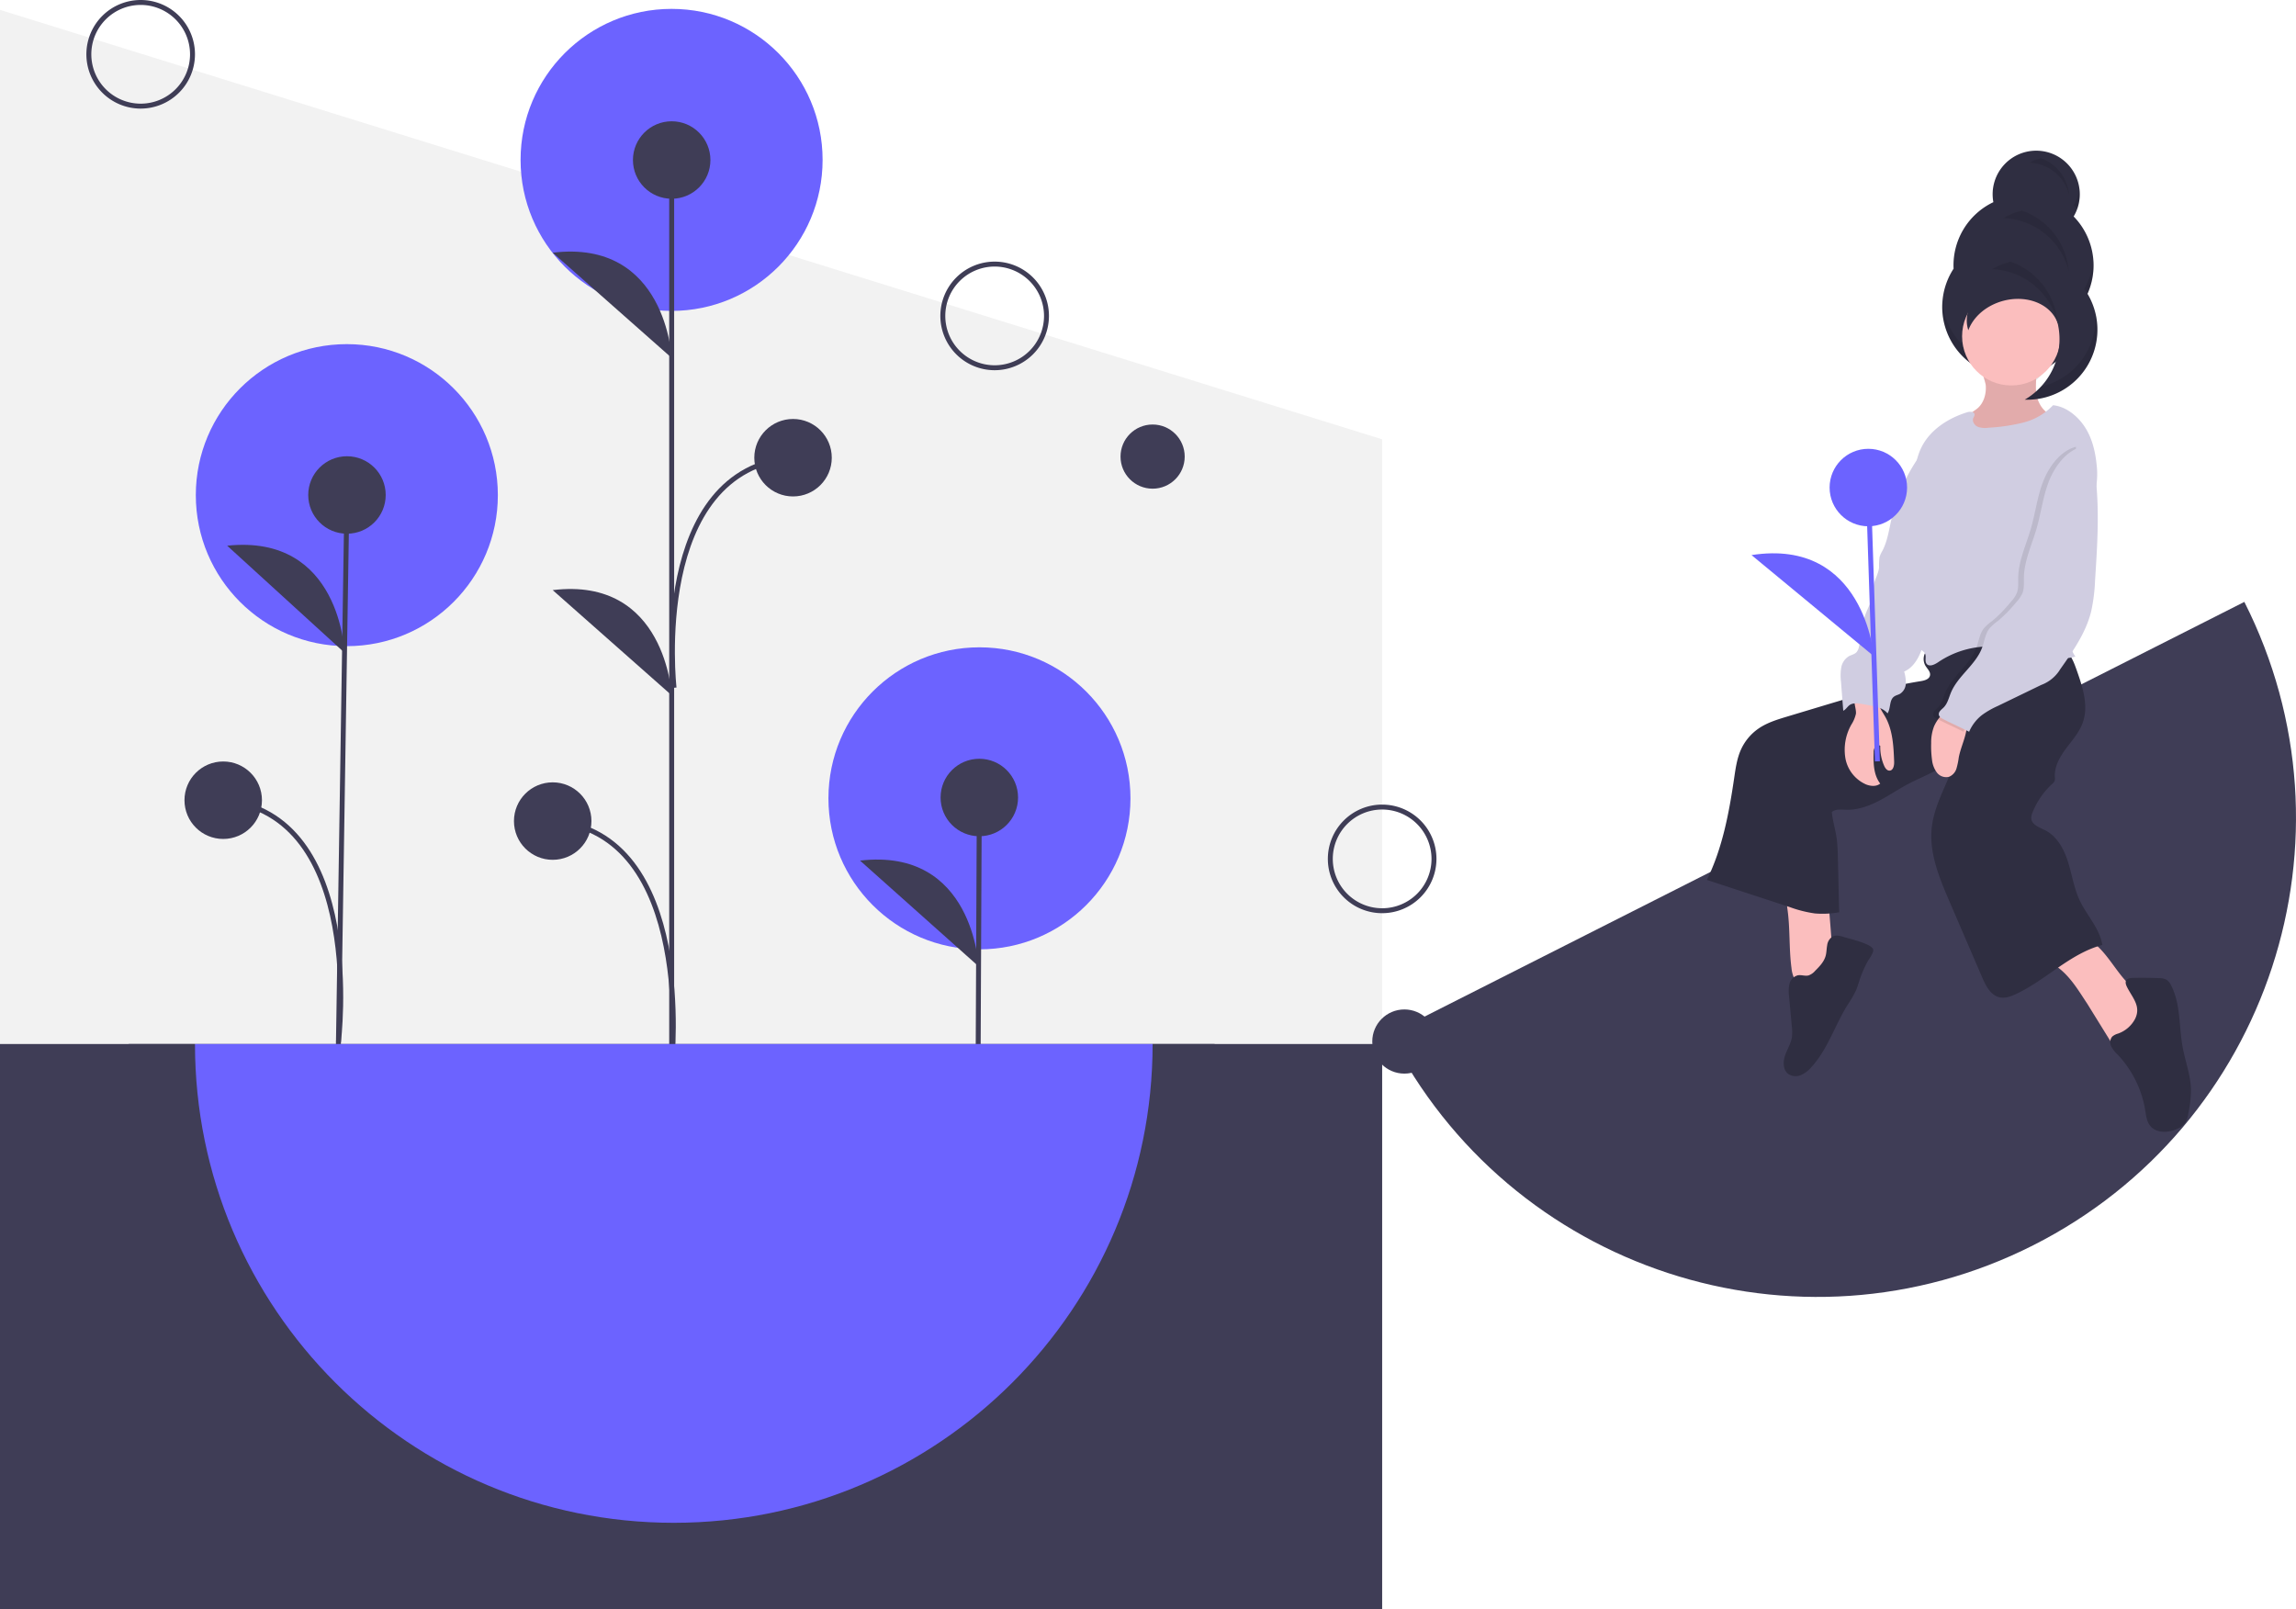 <svg data-name="Layer 1" xmlns="http://www.w3.org/2000/svg" width="930.259" height="652"><defs><linearGradient id="a" x1="795.53" y1="278.269" x2="795.53" y2="266.11" gradientTransform="translate(168)" gradientUnits="userSpaceOnUse"><stop offset="0" stop-color="gray" stop-opacity=".25"/><stop offset=".535" stop-color="gray" stop-opacity=".12"/><stop offset="1" stop-color="gray" stop-opacity=".1"/></linearGradient></defs><path fill="#f2f2f2" d="M560 652H0V4l560 174v474z"/><path fill="#3f3d56" d="M52.129 423h440v205h-440z"/><circle cx="396.839" cy="323.463" r="61.186" fill="#6c63ff"/><path fill="#3f3d56" stroke="#3f3d56" stroke-miterlimit="10" stroke-width="2" d="M396.284 434.114l.502-110.988"/><circle cx="396.786" cy="323.126" r="15.695" fill="#3f3d56"/><path d="M396.477 391.53s-2.025-48.234-48.014-42.837" fill="#3f3d56"/><circle cx="140.524" cy="200.621" r="61.186" fill="#6c63ff"/><path fill="#3f3d56" stroke="#3f3d56" stroke-miterlimit="10" stroke-width="2" d="M137.059 426.503l3.521-225.95"/><circle cx="140.58" cy="200.553" r="15.695" fill="#3f3d56"/><path d="M139.584 264.465s-1.49-48.254-47.537-43.365" fill="#3f3d56"/><path d="M137.126 422.189s11.534-92.568-46.686-97.96" fill="none" stroke="#3f3d56" stroke-miterlimit="10" stroke-width="2"/><circle cx="90.44" cy="324.228" r="15.695" fill="#3f3d56"/><circle cx="272.103" cy="64.785" r="61.186" fill="#6c63ff"/><path fill="#3f3d56" stroke="#3f3d56" stroke-miterlimit="10" stroke-width="2" d="M272.141 435.216V65.01"/><circle cx="272.141" cy="64.835" r="15.695" fill="#3f3d56"/><circle cx="223.934" cy="332.68" r="15.695" fill="#3f3d56"/><path d="M272.141 145.007s-2.242-48.225-48.207-42.62M272.141 281.72s-2.242-48.226-48.207-42.62" fill="#3f3d56"/><path d="M272.141 430.902s10.09-93.737-48.207-98.222" fill="none" stroke="#3f3d56" stroke-miterlimit="10" stroke-width="2"/><circle cx="321.311" cy="185.452" r="15.695" fill="#3f3d56"/><path d="M273.104 278.673s-10.09-88.736 48.207-93.22" fill="none" stroke="#3f3d56" stroke-miterlimit="10" stroke-width="2"/><path d="M403 150a22 22 0 1122-22 22.025 22.025 0 01-22 22zm0-42a20 20 0 1020 20 20.023 20.023 0 00-20-20zM57 44a22 22 0 1122-22 22.025 22.025 0 01-22 22zm0-42a20 20 0 1020 20A20.023 20.023 0 0057 2zM560 370a22 22 0 1122-22 22.025 22.025 0 01-22 22zm0-42a20 20 0 1020 20 20.023 20.023 0 00-20-20z" fill="#3f3d56"/><circle cx="467" cy="185" r="13" fill="#3f3d56"/><circle cx="569" cy="422" r="13" fill="#3f3d56"/><path d="M560 652V423h-93c0 107.143-86.857 194-194 194S79 530.143 79 423H0v229z" fill="#3f3d56"/><path d="M273 617c107.143 0 194-86.857 194-194H79c0 107.143 86.857 194 194 194z" fill="#6c63ff"/><path d="M823.783 504.557c95.608-48.362 133.909-165.072 85.547-260.68L563.104 419.01c48.361 95.607 165.071 133.908 260.68 85.547z" fill="#3f3d56"/><path d="M965.667 267.503a28.437 28.437 0 001.872-1.393 28.717 28.717 0 01-5.971 10.2 29.085 29.085 0 01-1.981 1.96c-.014-.159-.029-.317-.037-.475-.08-1.53.031-3.14.052-4.715a20.115 20.115 0 006.065-5.577z" transform="translate(-134.87 -124)" fill="url(#a)"/><path d="M840.178 87.71a17.65 17.65 0 10-32.535-5.801 28.337 28.337 0 00-16.12 26.96 28.373 28.373 0 1052.147 15.484c0-.452-.014-.901-.035-1.348a28.37 28.37 0 00-3.457-35.294z" fill="#2f2e41"/><g opacity=".1"><path d="M807.41 77.429c.078-.04.154-.084.233-.122-.056-.305-.095-.616-.135-.926l-.029.193c-.034.287-.05.57-.07.855zM848.032 106.314a28.25 28.25 0 01-4.397 12.09c.021.447.035.896.035 1.348a28.37 28.37 0 01-56.65 2.287c-.061.764-.099 1.535-.099 2.314a28.374 28.374 0 1056.749 0c0-.452-.014-.901-.035-1.348a28.287 28.287 0 004.5-17.816c-.03.375-.058.75-.103 1.125zM842.506 76.362a17.581 17.581 0 01-2.328 6.748c.496.51.965 1.043 1.421 1.588a17.655 17.655 0 00.907-8.336z"/></g><path d="M725.837 392.135a12.942 12.942 0 001.29 4.642 5.134 5.134 0 003.761 2.754 7.591 7.591 0 004.15-1.203c2.526-1.32 5.148-2.853 6.467-5.38 1.276-2.446 1.093-5.365.877-8.116l-1.696-21.636c-4.087-.112-8.192-.11-12.275.112-4.045.22-4.755 1.173-4.192 5.121 1.12 7.858.575 15.84 1.618 23.706zM845.73 406.758l9.723 15.71a3.841 3.841 0 002.115 1.988 3.319 3.319 0 002.032-.353c3.243-1.417 5.725-4.108 8.106-6.726 1.616-1.776 3.287-3.65 3.893-5.973a7.61 7.61 0 00-1.943-7.16 23.559 23.559 0 00-3.665-2.62c-7.687-5.184-11.156-15.034-18.744-20.362a2.96 2.96 0 00-1.537-.66 3.18 3.18 0 00-1.58.529l-10.373 5.686c-4.492 2.457-3.068 2.746.343 5.393 5.025 3.899 8.164 9.35 11.63 14.548z" fill="#fbbebe"/><path d="M746.943 379.621c-1.424-.449-3.02-.853-4.363-.2a4.812 4.812 0 00-2.273 3.586c-.271 1.444-.238 2.942-.64 4.355-.675 2.383-2.49 4.245-4.24 5.998a6.185 6.185 0 01-2.664 1.853c-1.402.36-2.893-.297-4.319-.048a4.702 4.702 0 00-3.407 3.473 13.835 13.835 0 00-.166 5.095l1.103 12.059a18.274 18.274 0 01.045 4.43c-.407 2.652-1.947 4.978-2.802 7.52s-.807 5.788 1.332 7.405a5.358 5.358 0 005.119.451 11.898 11.898 0 004.24-3.219c6.549-7.142 9.473-16.815 14.567-25.059a48.795 48.795 0 003.48-5.974c.7-1.602 1.144-3.3 1.71-4.954a49.459 49.459 0 012.805-6.435c.605-1.187 2.925-4.046 2.438-5.373-.832-2.262-9.759-4.267-11.965-4.963zM865.035 412.883a12.466 12.466 0 01-6.89 5.905 6.219 6.219 0 00-2.342 1.212 3.625 3.625 0 00-.41 3.972 12.736 12.736 0 002.606 3.325 42.989 42.989 0 0111.166 22.502c.348 2.131.576 4.396 1.851 6.138 2.49 3.404 7.793 3.181 11.538 1.241a7.46 7.46 0 002.886-2.34 9.38 9.38 0 001.167-3.559 49.064 49.064 0 001.114-9.443c-.072-5.996-2.324-11.727-3.4-17.626-1.526-8.371-.761-17.388-4.66-24.952a5.566 5.566 0 00-1.78-2.238 6.248 6.248 0 00-3.17-.711q-5.283-.216-10.573-.093c-.988.023-2.143.147-2.655.993-.523.864-.066 1.968.394 2.868 2.182 4.27 5.719 7.684 3.158 12.806z" fill="#2f2e41"/><path d="M781.371 262.835a5.44 5.44 0 00-1.276 6.868c.781 1.294 2.182 2.499 1.875 3.978-.319 1.537-2.207 2.058-3.757 2.305-13.655 2.172-26.944 6.17-40.184 10.156l-13.887 4.181c-4.005 1.206-8.079 2.444-11.539 4.793a20.768 20.768 0 00-7.258 8.67c-1.588 3.56-2.134 7.482-2.7 11.338-2.086 14.192-4.75 28.524-11.082 41.395l33.683 11.044a49.485 49.485 0 0010.093 2.54 37.612 37.612 0 009.83-.476c-.21-7.52-.337-15.269-.546-22.79a63.977 63.977 0 00-.462-7.107c-.506-3.604-1.624-7.11-1.972-10.733 1.553-1.281 3.812-.963 5.825-.904 4.595.134 9.081-1.463 13.168-3.569s7.886-4.73 11.95-6.878c6.77-3.58 14.47-5.989 19.639-11.641-2.633 10.033-8.852 18.776-10.055 29.08-1.216 10.41 3.02 20.597 7.168 30.222l13.251 30.753c1.463 3.395 3.412 7.212 7.02 8.022 2.247.504 4.565-.339 6.651-1.316 12.197-5.712 21.954-16.45 34.976-19.884-.97-6.45-6.066-11.78-8.951-17.628-2.434-4.932-3.229-10.486-4.85-15.742s-4.409-10.58-9.309-13.079c-2.326-1.186-5.46-2.218-5.678-4.82a5.453 5.453 0 01.518-2.42 31.558 31.558 0 017.926-11.539 3.505 3.505 0 001.042-1.304 3.932 3.932 0 00.078-1.552c-.246-4.187 1.996-8.104 4.497-11.471s5.391-6.572 6.802-10.522c2.424-6.792.018-14.256-2.38-21.058-.968-2.75-1.987-5.584-3.978-7.713-3.12-3.34-7.981-4.302-12.524-4.8-14.69-1.61-31.93-5.462-43.604 3.601z" fill="#2f2e41"/><path d="M779.842 264.866a2.819 2.819 0 002.128-1.92 2.054 2.054 0 00.034-.574c-.211.154-.425.302-.632.463a5.042 5.042 0 00-1.53 2.031z" opacity=".1"/><path d="M804.585 156.385c.176 3.355-.837 6.946-3.417 9.1-.827.69-1.788 1.213-2.584 1.94a6.983 6.983 0 001.022 10.607c2.678 1.634 6.083 1.194 9.175.657a53.6 53.6 0 0012.042-3.142 19.987 19.987 0 009.492-7.775c-3.366-1.876-5.199-5.818-5.403-9.667-.205-3.853.852-8.226-1.589-11.215-2.35-2.879-6.773-2.858-10.355-1.87-1.798.496-3.54 1.182-5.34 1.668-.912.245-3.926.252-4.522.924-1.084 1.222 1.378 6.832 1.48 8.773z" fill="#fbbebe"/><path d="M804.585 156.385c.176 3.355-.837 6.946-3.417 9.1-.827.69-1.788 1.213-2.584 1.94a6.983 6.983 0 001.022 10.607c2.678 1.634 6.083 1.194 9.175.657a53.6 53.6 0 0012.042-3.142 19.987 19.987 0 009.492-7.775c-3.366-1.876-5.199-5.818-5.403-9.667-.205-3.853.852-8.226-1.589-11.215-2.35-2.879-6.773-2.858-10.355-1.87-1.798.496-3.54 1.182-5.34 1.668-.912.245-3.926.252-4.522.924-1.084 1.222 1.378 6.832 1.48 8.773z" opacity=".1"/><circle cx="814.912" cy="136.24" r="19.939" fill="#fbbebe"/><path d="M751.951 289.213a13.617 13.617 0 01-1.877 4.427 20.743 20.743 0 00-2.38 13.607 14.36 14.36 0 008.381 10.594c1.867.735 4.179.929 5.718-.358-2.664-3.465-2.805-8.196-2.646-12.563a4.166 4.166 0 01.56-2.333 1.465 1.465 0 012.105-.373 18.965 18.965 0 001.558 8.006c.421.97 1.142 2.043 2.2 2.015 1.518-.04 1.928-2.095 1.87-3.613-.234-6.184-.537-12.625-3.518-18.048-1.091-1.985-2.546-3.849-2.96-6.076a3.607 3.607 0 00-.763-2.126 2.719 2.719 0 00-1.121-.523c-1.717-.485-5.78-1.995-7.196-.387-1.519 1.724.344 5.69.07 7.75z" fill="#fbbebe"/><path d="M781.563 183.275c-2.287-.257-4.092 1.835-5.345 3.766a72.847 72.847 0 00-9.924 23.527c-.966 4.27-1.572 8.705-3.6 12.585a12.196 12.196 0 00-1.171 2.56 25.271 25.271 0 00-.183 4.127c-.21 2.492-1.683 4.705-2.177 7.156-.295 1.46-.235 2.973-.497 4.44-.459 2.57-1.87 4.854-2.774 7.303-1.59 4.312-1.576 9.045-2.746 13.489a4.661 4.661 0 01-.924 2.004c-.793.872-2.062 1.085-3.1 1.643a6.715 6.715 0 00-3.112 4.596 19.895 19.895 0 00-.106 5.707l.916 11.794c.945-.396 1.562-1.465 2.35-2.12 1.44-1.199 3.558-.93 5.403-.596l2.687.487c2.749.499 5.738 1.134 7.501 3.3 1.401-2.19.6-5.42 2.754-6.878.7-.474 1.568-.635 2.306-1.047a5.146 5.146 0 002.347-4.138 15.2 15.2 0 00-.675-4.885c3.452-1.458 5.593-4.953 6.943-8.448a69.837 69.837 0 003.21-13.03c3.119-17.527 5.97-35.18 6.252-52.98a25.435 25.435 0 00-.97-8.83c-.983-2.81-2.407-5.2-5.365-5.532z" fill="#d0cde1"/><path d="M831.83 164.187a25.108 25.108 0 01-12.127 7.043 74.891 74.891 0 01-14.042 2.069 8.737 8.737 0 01-4.343-.375c-1.34-.607-2.357-2.192-1.812-3.558a3.794 3.794 0 00.524-1.383c-.023-1.214-1.81-1.315-2.97-.956-7.676 2.374-15.037 7.075-18.58 14.286-2 4.074-2.66 8.654-3.295 13.148-1.669 11.82-3.333 23.896-1.097 35.622 1.193 6.252 3.487 12.347 3.63 18.71.08 3.566-.52 7.118-.493 10.685a5.37 5.37 0 00.945 3.525c.552.641 1.385 1.046 1.77 1.8.644 1.26-.216 2.99.631 4.123 1.044 1.396 3.225.394 4.663-.59a37.107 37.107 0 0124.673-6.212c10.45 1.121 20.834 6.691 30.969 3.908a14.929 14.929 0 01-1.346-2.413c-5.053-16.606-4.711-35.168 2.852-50.792 2.584-5.338 6.013-10.425 7.003-16.272a30.98 30.98 0 00.093-8.254c-.532-5.308-1.796-10.66-4.681-15.147s-7.658-8.442-12.967-8.967z" fill="#d0cde1"/><path d="M783.592 294.344a18.16 18.16 0 00-1.148 6.787 39.715 39.715 0 00.33 6.626 10.553 10.553 0 001.937 5.205 4.764 4.764 0 004.978 1.77 5.222 5.222 0 003.003-3.34 30.52 30.52 0 00.942-4.546c.874-4.526 3.25-8.774 3.292-13.383a3.764 3.764 0 00-.254-1.604c-.864-1.894-5.099-4.02-7.168-3.701-2.589.399-4.973 3.998-5.912 6.186z" fill="#fbbebe"/><path d="M841.131 181.02c-.394 3.964 3.44 6.952 4.957 10.637a17.906 17.906 0 011.046 5.351c1.065 12.676.238 25.426-.59 38.12a71.78 71.78 0 01-1.566 12.563c-2.14 8.674-7.405 16.194-12.565 23.488a15.117 15.117 0 01-7.693 6.345l-17.703 8.576a34.27 34.27 0 00-6.289 3.616 17.201 17.201 0 00-5.205 6.777c-3.435-1.755-7.001-3.33-10.436-5.086-.804-.41-1.703-.946-1.842-1.838-.186-1.197 1.065-2.043 1.926-2.894 1.61-1.594 2.108-3.956 2.98-6.048 2.849-6.832 10.015-11.206 12.6-18.143.993-2.666 1.297-5.678 3.058-7.912a19.622 19.622 0 013.378-2.981 57.46 57.46 0 007.488-7.666 12.997 12.997 0 002.449-3.586c.774-1.969.542-4.164.582-6.28.132-6.923 3.263-13.38 5.18-20.035 1.804-6.266 2.557-12.84 4.925-18.917s7.007-12.453 13.32-14.087z" opacity=".1"/><path d="M843.432 181.02c-.395 3.964 3.44 6.952 4.956 10.637a17.906 17.906 0 011.047 5.351c1.065 12.676.238 25.426-.59 38.12a71.78 71.78 0 01-1.566 12.563c-2.14 8.674-7.406 16.194-12.565 23.488a15.117 15.117 0 01-7.693 6.345l-17.704 8.576a34.27 34.27 0 00-6.288 3.616 17.202 17.202 0 00-5.206 6.777c-3.434-1.755-7-3.33-10.435-5.086-.804-.41-1.703-.946-1.842-1.838-.186-1.197 1.065-2.043 1.926-2.894 1.61-1.594 2.107-3.956 2.98-6.048 2.849-6.832 10.014-11.206 12.6-18.143.993-2.666 1.296-5.678 3.058-7.912a19.623 19.623 0 013.377-2.981 57.46 57.46 0 007.489-7.666 12.998 12.998 0 002.449-3.586c.773-1.969.542-4.164.582-6.28.132-6.923 3.262-13.38 5.179-20.035 1.805-6.266 2.558-12.84 4.926-18.917s7.006-12.453 13.32-14.087z" fill="#d0cde1"/><path d="M824.8 105.416a28.245 28.245 0 00-17.704 3.666c.787.03 1.577.083 2.373.179a28.372 28.372 0 0110.897 52.674 28.37 28.37 0 004.434-56.519z" fill="#2f2e41"/><path d="M833.528 121.19a12.969 12.969 0 01.224 9.938 12.649 12.649 0 00-.465-1.21c-3.507-7.804-14.311-11.034-24.131-7.215-5.785 2.25-9.936 6.445-11.655 11.108-2.5-7.544 2.578-16.212 11.896-19.836 9.82-3.819 20.624-.589 24.131 7.215z" fill="#2f2e41"/><g opacity=".1"><path d="M833.583 130.51a28.405 28.405 0 00-18.961-24.48 28.35 28.35 0 00-7.526 3.052c.787.03 1.577.083 2.373.179a28.379 28.379 0 0124.114 21.248zM838.184 109.804a28.405 28.405 0 00-18.96-24.479 28.351 28.351 0 00-7.527 3.051c.787.03 1.578.083 2.373.18a28.379 28.379 0 0124.114 21.248zM838.301 78.877a17.143 17.143 0 00-11.443-14.773 17.11 17.11 0 00-4.542 1.841c.475.018.952.05 1.432.109a17.127 17.127 0 0114.553 12.823zM848.914 126.665a28.395 28.395 0 01-21.98 29.977 28.55 28.55 0 01-6.568 5.293 28.369 28.369 0 0028.548-35.27z"/></g><path fill="none" stroke="#6c63ff" stroke-miterlimit="10" stroke-width="2" d="M760.656 308.469l-3.669-110.928"/><circle cx="756.987" cy="197.541" r="15.695" fill="#6c63ff"/><path d="M759.248 265.908s-3.835-48.124-49.59-41.002" fill="#6c63ff"/></svg>